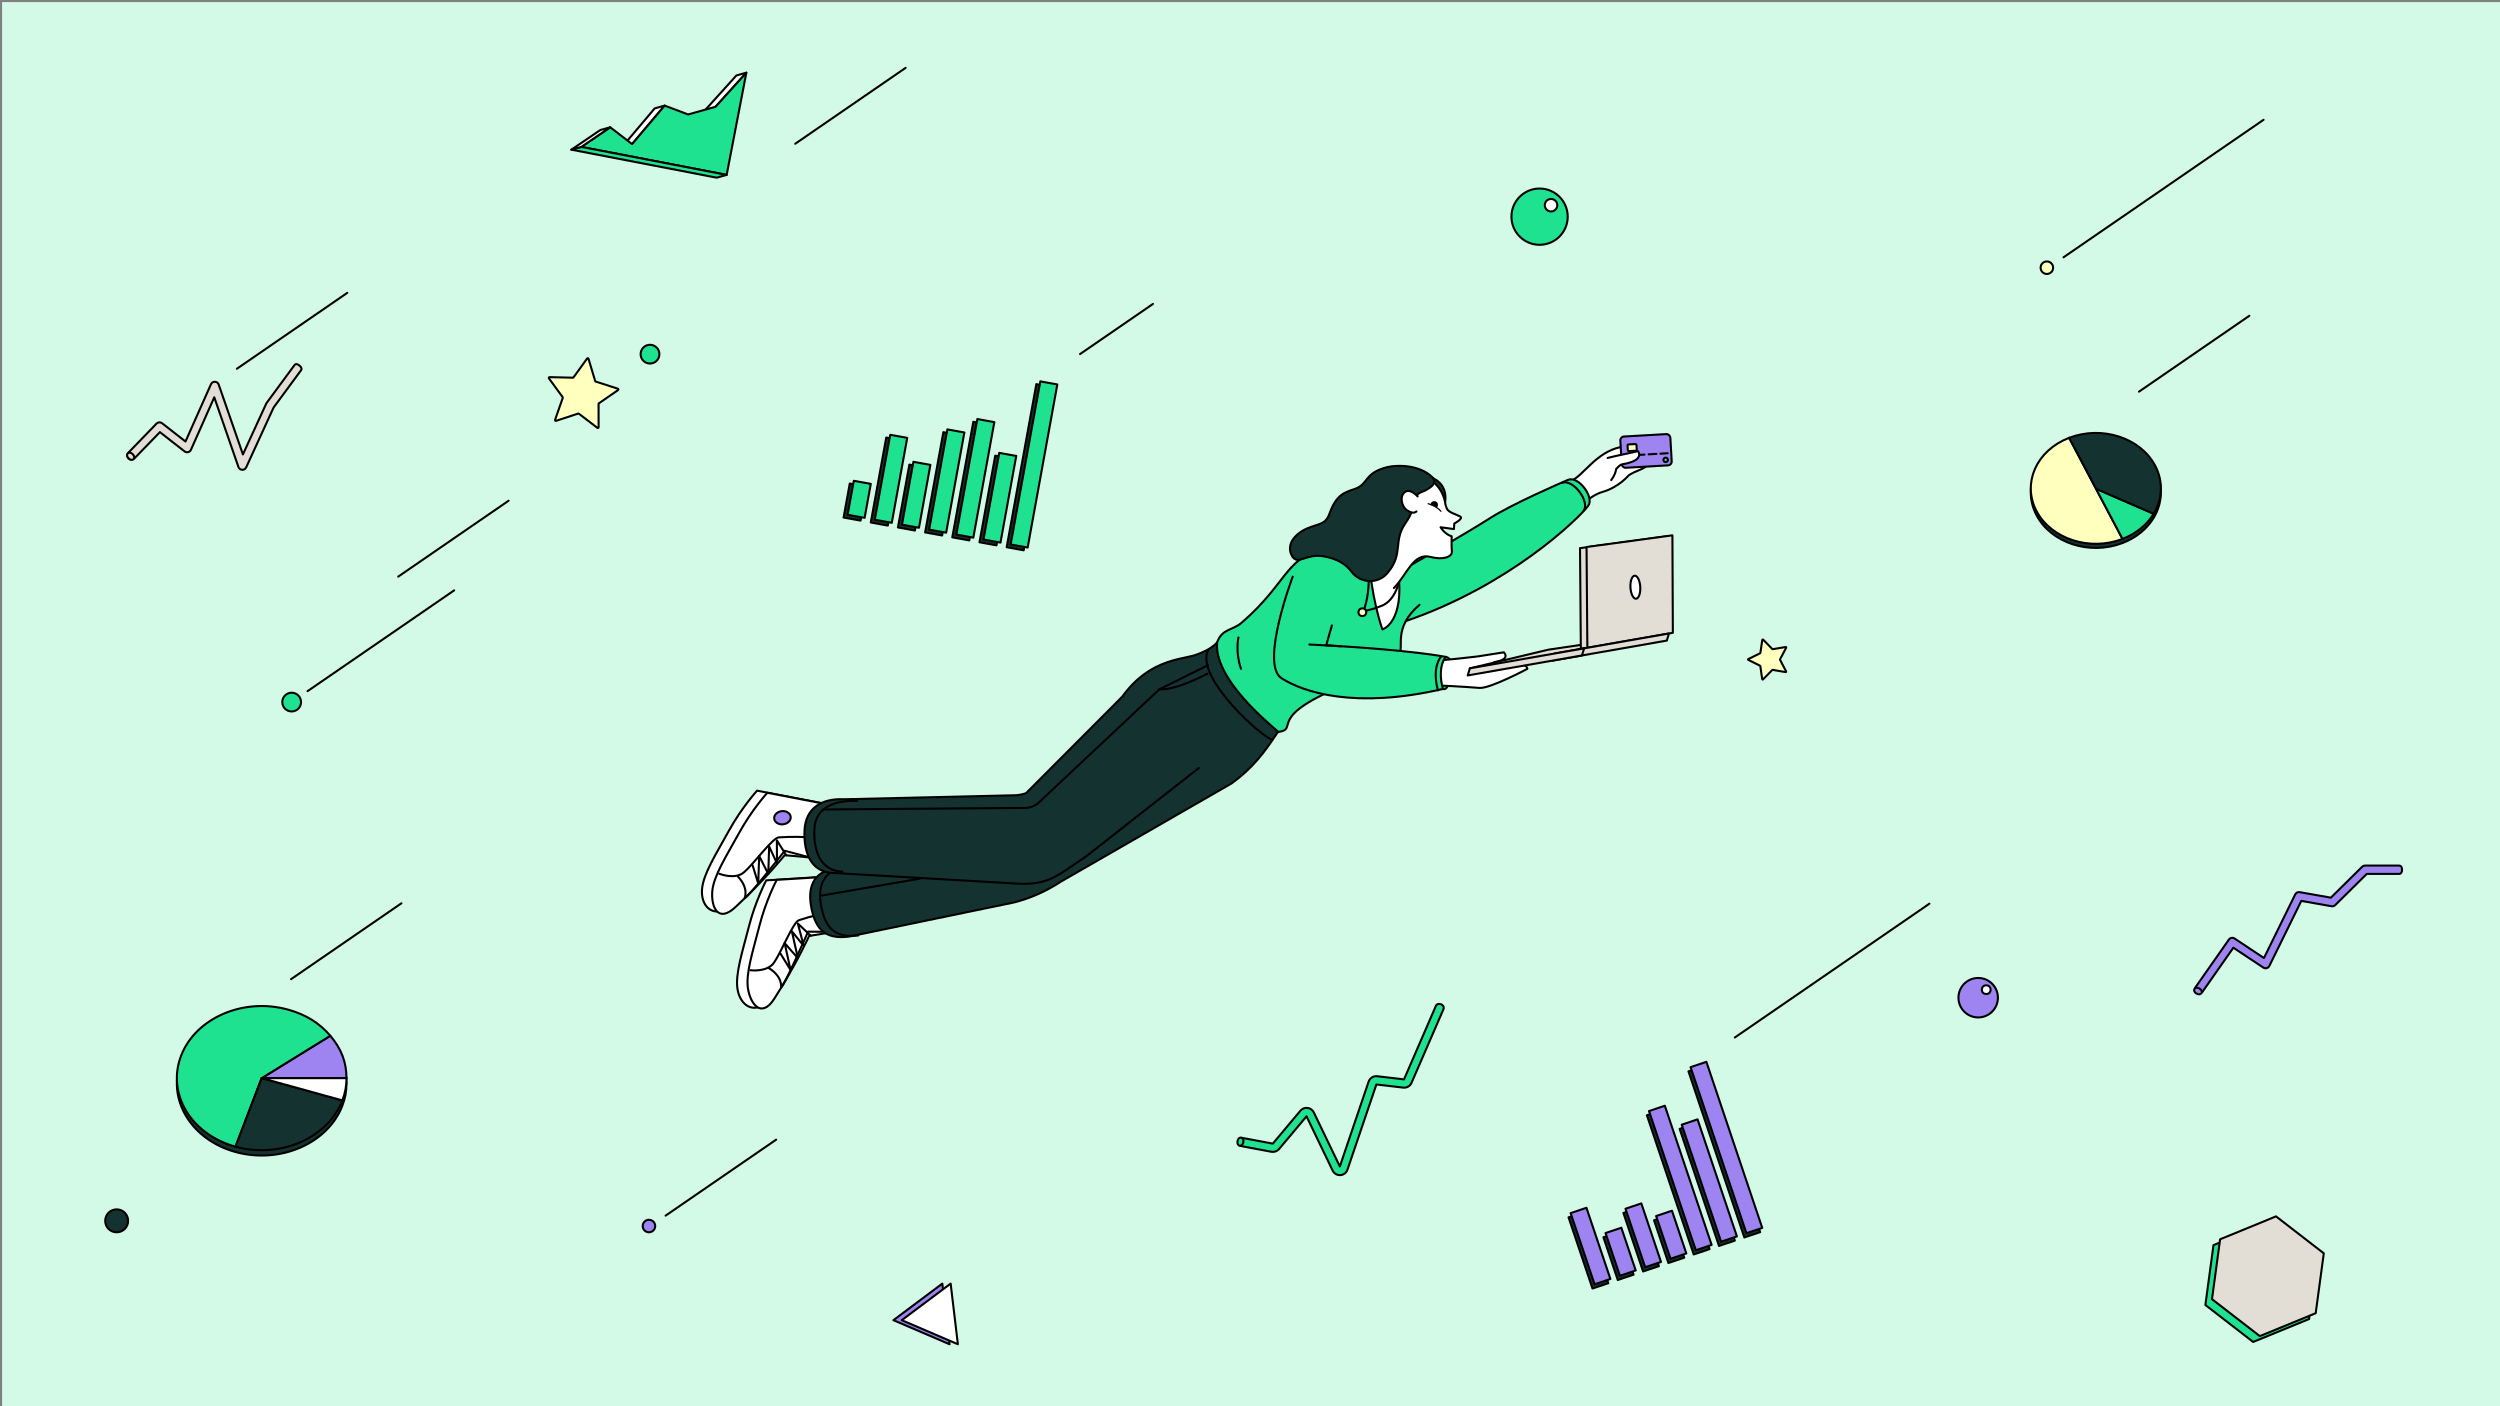 <?xml version="1.0" encoding="UTF-8"?>
<svg xmlns="http://www.w3.org/2000/svg" id="Layer_1" viewBox="0 0 1200 675">
  <rect x="0" y="0" width="1200" height="675" fill="#808080" stroke="none"/>
  <defs>
    <style>.cls-1{fill:#143230;}.cls-1,.cls-2,.cls-3,.cls-4,.cls-5,.cls-6,.cls-7,.cls-8{stroke:#000;stroke-linecap:round;stroke-linejoin:round;}.cls-2{fill:#1fe290;}.cls-3{fill:#9d84f0;}.cls-4{fill:#e3ded5;}.cls-5{fill:#ffffbe;}.cls-6,.cls-8,.cls-9{fill:#fff;}.cls-7{fill:none;}.cls-8{stroke-width:.6px;}.cls-10{fill:#d2fae6;}</style>
  </defs>
  <rect class="cls-10" x="1" y="1" width="1199" height="674"></rect>
  <path class="cls-5" d="m282.48,172.2l3.21,10.71c.03.12.12.21.24.24l10.64,3.43c.29.09.35.48.1.65l-9.2,6.36c-.1.07-.16.18-.16.3l.02,11.18c0,.3-.35.48-.59.29l-8.89-6.78c-.1-.07-.22-.09-.34-.06l-10.62,3.48c-.29.09-.56-.18-.46-.47l3.7-10.55c.04-.11.02-.24-.05-.34l-6.59-9.03c-.18-.25,0-.59.3-.58l11.18.26c.12,0,.24-.05.31-.15l6.55-9.06c.18-.25.56-.18.65.11Z"></path>
  <path class="cls-5" d="m846.28,306.99l4.43,4.57s.12.07.18.06l6.28-1.06c.17-.03.3.15.22.3l-2.98,5.63c-.03.06-.03.13,0,.19l2.95,5.64c.08.15-.05.33-.22.3l-6.27-1.09c-.07-.01-.14.01-.19.06l-4.46,4.55c-.12.12-.33.05-.36-.12l-.9-6.3c0-.07-.05-.13-.11-.16l-5.7-2.83c-.16-.08-.15-.3,0-.37l5.72-2.8c.06-.03.1-.09.11-.16l.93-6.3c.03-.17.24-.24.36-.11Z"></path>
  <polyline class="cls-6" points="343.5 51.23 358.25 34.89 353.47 36.23 338.72 52.57"></polyline>
  <polyline class="cls-6" points="303.41 69.16 319.03 50.69 314.25 52.03 298.63 70.5"></polyline>
  <polygon class="cls-2" points="279.03 70.51 292.9 61.09 303.41 69.16 319.03 50.69 330.27 54.94 343.5 51.23 358.25 34.89 348.8 83.95 279.03 70.51"></polygon>
  <polygon class="cls-2" points="274.25 71.85 344.02 85.29 348.8 83.95 279.03 70.51 274.25 71.85"></polygon>
  <polygon class="cls-6" points="274.25 71.85 288.12 62.43 292.9 61.09 279.03 70.51 274.25 71.85"></polygon>
  <rect class="cls-1" x="402.23" y="236.88" width="16.57" height="8.29" transform="translate(99.88 601.75) rotate(-79.69)"></rect>
  <rect class="cls-1" x="405.07" y="227.03" width="41.44" height="8.29" transform="translate(122.12 608.69) rotate(-79.69)"></rect>
  <rect class="cls-1" x="422.53" y="234.7" width="30.66" height="8.29" transform="translate(124.48 626.87) rotate(-79.69)"></rect>
  <rect class="cls-1" x="428.09" y="228.11" width="48.89" height="8.29" transform="translate(143.02 635.9) rotate(-79.69)"></rect>
  <rect class="cls-1" x="438.08" y="226.81" width="56.35" height="8.29" transform="translate(155.55 648.33) rotate(-79.69)"></rect>
  <rect class="cls-1" x="456.91" y="236.12" width="42.26" height="8.29" transform="translate(156.07 667.56) rotate(-79.69)"></rect>
  <rect class="cls-1" x="454.64" y="220.15" width="79.56" height="8.29" transform="translate(185.24 670.56) rotate(-79.69)"></rect>
  <rect class="cls-2" x="404.15" y="235.55" width="16.57" height="8.29" transform="translate(102.78 602.55) rotate(-79.69)"></rect>
  <rect class="cls-2" x="406.99" y="225.69" width="41.44" height="8.29" transform="translate(125.01 609.49) rotate(-79.69)"></rect>
  <rect class="cls-2" x="424.46" y="233.37" width="30.66" height="8.29" transform="translate(127.38 627.67) rotate(-79.69)"></rect>
  <rect class="cls-2" x="430.02" y="226.77" width="48.89" height="8.29" transform="translate(145.92 636.7) rotate(-79.69)"></rect>
  <rect class="cls-2" x="440.01" y="225.48" width="56.35" height="8.29" transform="translate(158.45 649.13) rotate(-79.69)"></rect>
  <rect class="cls-2" x="458.83" y="234.78" width="42.26" height="8.29" transform="translate(158.97 668.36) rotate(-79.69)"></rect>
  <rect class="cls-2" x="456.57" y="218.81" width="79.56" height="8.29" transform="translate(188.13 671.37) rotate(-79.69)"></rect>
  <rect class="cls-1" x="758.47" y="582.03" width="8.01" height="36.04" transform="translate(-151.54 274.46) rotate(-18.59)"></rect>
  <rect class="cls-1" x="772.91" y="591.98" width="8.01" height="21.62" transform="translate(-151.66 279.21) rotate(-18.59)"></rect>
  <rect class="cls-1" x="783.78" y="580.09" width="8.01" height="29.63" transform="translate(-148.58 282.26) rotate(-18.59)"></rect>
  <rect class="cls-1" x="797.2" y="583.81" width="8.01" height="21.63" transform="translate(-147.78 286.53) rotate(-18.59)"></rect>
  <rect class="cls-1" x="801.56" y="532.14" width="8.01" height="70.48" transform="translate(-138.87 286.49) rotate(-18.59)"></rect>
  <rect class="cls-1" x="815.49" y="538.97" width="8.01" height="59.27" transform="translate(-138.53 291) rotate(-18.59)"></rect>
  <rect class="cls-1" x="823.68" y="510.71" width="8.01" height="84.1" transform="translate(-133.05 292.78) rotate(-18.59)"></rect>
  <rect class="cls-3" x="759.47" y="580" width="8.01" height="36.04" transform="translate(-150.84 274.67) rotate(-18.59)"></rect>
  <rect class="cls-3" x="773.92" y="589.95" width="8.01" height="21.63" transform="translate(-150.96 279.42) rotate(-18.59)"></rect>
  <rect class="cls-3" x="784.79" y="578.06" width="8.01" height="29.63" transform="translate(-147.88 282.48) rotate(-18.59)"></rect>
  <rect class="cls-3" x="798.21" y="581.78" width="8.01" height="21.63" transform="translate(-147.08 286.74) rotate(-18.59)"></rect>
  <rect class="cls-3" x="802.57" y="530.11" width="8.01" height="70.48" transform="translate(-138.17 286.71) rotate(-18.59)"></rect>
  <rect class="cls-3" x="816.5" y="536.94" width="8.01" height="59.27" transform="translate(-137.84 291.22) rotate(-18.59)"></rect>
  <rect class="cls-3" x="824.69" y="508.68" width="8.01" height="84.1" transform="translate(-132.35 293) rotate(-18.59)"></rect>
  <path class="cls-2" d="m643.14,564.06c-1.48,0-2.82-.84-3.47-2.18l-12.54-26.04-13.18,15.7c-.9,1.06-2.3,1.56-3.66,1.31l-14.79-2.77c-1.08-.2-.83-.87-.63-1.95.2-1.08.28-2.15,1.36-1.95l14.72,2.76,13.25-15.79c.85-1.01,2.13-1.51,3.43-1.34,1.3.16,2.42.97,2.99,2.15l12.5,25.94,13.82-40.72c.58-1.71,2.31-2.8,4.09-2.59l12.9,1.51,15.27-35.21c.44-1,1.54-1.26,2.55-.82,1,.44,1.53,1.4,1.09,2.4l-15.31,35.29c-.68,1.57-2.28,2.49-3.98,2.29l-12.89-1.5-13.88,40.89c-.51,1.49-1.85,2.51-3.41,2.61-.08,0-.16,0-.24,0Z"></path>
  <ellipse class="cls-2" cx="595.44" cy="548.03" rx="1.94" ry="1.42" transform="translate(-50.34 1035.74) rotate(-79.69)"></ellipse>
  <path class="cls-1" d="m158.54,499.73c-5.29-6.18-11.8-10.21-20.35-12.57-21.38-5.9-44.34,4.04-51.29,22.21-6.95,18.17,4.75,37.69,26.13,43.59,21.38,5.9,44.34-4.04,51.29-22.21,1.39-3.63,1.99-6.87,1.99-10.69,0-7.64-2.49-14.15-7.77-20.33Z"></path>
  <path class="cls-3" d="m125.61,517.5l32.93-20.33c5.29,6.18,7.77,12.69,7.77,20.33h-40.7Z"></path>
  <path class="cls-2" d="m125.61,517.5l-12.58,32.9c-21.38-5.9-33.08-25.42-26.13-43.59,6.95-18.17,29.91-28.11,51.29-22.21,8.55,2.36,15.07,6.38,20.35,12.57l-32.93,20.33Z"></path>
  <path class="cls-1" d="m125.61,517.5l38.71,10.69c-6.95,18.17-29.91,28.11-51.29,22.21h0l12.58-32.9Z"></path>
  <path class="cls-6" d="m125.61,517.5h40.7c0,3.82-.6,7.06-1.99,10.69l-38.71-10.69Z"></path>
  <path class="cls-1" d="m1034.46,225.47c-7.07-13.4-25.55-19.37-41.27-13.34-15.72,6.03-22.73,21.78-15.65,35.18,7.07,13.4,25.55,19.37,41.27,13.34,6.7-2.57,11.81-6.9,14.93-12.07,4.2-6.96,4.78-15.42.72-23.11Z"></path>
  <path class="cls-5" d="m1018.81,258.68c-15.72,6.03-34.2.06-41.27-13.34-7.07-13.4-.07-29.15,15.65-35.18l25.62,48.52Z"></path>
  <path class="cls-2" d="m1018.81,258.68c6.7-2.57,11.81-6.9,14.93-12.07l-27.64-12,12.71,24.07Z"></path>
  <path class="cls-1" d="m1006.1,234.61l27.64,12c4.2-6.96,4.78-15.42.72-23.11-7.07-13.4-25.55-19.37-41.27-13.34l12.91,24.45Z"></path>
  <polygon class="cls-3" points="452.31 616.13 428.84 633.69 455.78 645.24 452.31 616.13"></polygon>
  <polygon class="cls-6" points="456.31 616.13 432.84 633.69 459.78 645.24 456.31 616.13"></polygon>
  <circle class="cls-2" cx="739" cy="104" r="13.5"></circle>
  <circle class="cls-6" cx="744.5" cy="98.5" r="3"></circle>
  <path class="cls-3" d="m1055.5,476c-.4,0-.8-.12-1.15-.36-.9-.63-1.12-.88-.49-1.79l16-22.84c.62-.89,1.84-1.12,2.74-.52l14.1,9.36,15-30.53c.39-.8,1.27-1.24,2.14-1.09l14.98,2.65,15-14.82c.37-.37.88-.58,1.41-.58h16.26c1.1,0,1.5.9,1.5,2s-.4,2-1.5,2h-15.44l-15.15,14.97c-.46.46-1.12.66-1.75.55l-14.52-2.57-15.34,31.22c-.25.52-.72.9-1.27,1.05-.55.15-1.15.05-1.63-.26l-14.38-9.54-14.88,21.24c-.39.56-1.01-.15-1.64-.15Z"></path>
  <ellipse class="cls-3" cx="1055.03" cy="475.7" rx="1.42" ry="1.94" transform="translate(115.54 1151.53) rotate(-60)"></ellipse>
  <circle class="cls-2" cx="312" cy="170" r="4.5"></circle>
  <line class="cls-7" x1="553.41" y1="145.9" x2="518.44" y2="169.94"></line>
  <line class="cls-7" x1="1086.5" y1="57.5" x2="990.5" y2="123.5"></line>
  <circle class="cls-5" cx="982.5" cy="128.5" r="3"></circle>
  <line class="cls-7" x1="217.99" y1="283.38" x2="147.63" y2="331.75"></line>
  <circle class="cls-2" cx="140" cy="337" r="4.5"></circle>
  <line class="cls-7" x1="244.12" y1="240.35" x2="191.15" y2="276.77"></line>
  <line class="cls-7" x1="372.54" y1="547.04" x2="319.5" y2="583.5"></line>
  <circle class="cls-3" cx="311.5" cy="588.5" r="3"></circle>
  <polygon class="cls-2" points="1112.24 604.4 1089.3 586.66 1062.47 597.66 1058.58 626.4 1081.52 644.14 1108.35 633.14 1112.24 604.4"></polygon>
  <polygon class="cls-4" points="1115.42 601.6 1092.48 583.86 1065.65 594.86 1061.76 623.6 1084.7 641.34 1111.53 630.34 1115.42 601.6"></polygon>
  <circle class="cls-3" cx="949.53" cy="478.9" r="9.47"></circle>
  <circle class="cls-6" cx="953.39" cy="475.04" r="2.1"></circle>
  <circle class="cls-1" cx="56" cy="586" r="5.5"></circle>
  <path class="cls-4" d="m116.34,225.5s-.06,0-.1,0c-.82-.04-1.53-.57-1.79-1.34l-11.6-33.46-11.2,25.2c-.25.56-.75.98-1.34,1.13-.6.15-1.23.01-1.72-.36l-11.84-9.25-12.19,12.58c-.77.79-2.03.81-2.83.04-.79-.77-.81-2.03-.04-2.83l13.44-13.88c.71-.73,1.86-.81,2.67-.18l11.24,8.78,12.22-27.49c.32-.72,1.04-1.19,1.83-1.19.03,0,.06,0,.08,0,.82.03,1.54.57,1.8,1.34l11.63,33.54,11.18-24.39c.06-.12.13-.24.21-.35l13.26-18.01c.65-.89,1.37-.74,2.25-.08.89.65,1.62,1.57.97,2.46l-13.14,17.84-13.17,28.74c-.33.71-1.04,1.17-1.82,1.17Z"></path>
  <ellipse class="cls-4" cx="62.7" cy="219" rx="1.42" ry="1.94" transform="translate(-136.49 108.48) rotate(-45)"></ellipse>
  <line class="cls-7" x1="166.69" y1="140.57" x2="113.72" y2="176.99"></line>
  <line class="cls-7" x1="926.1" y1="433.78" x2="832.72" y2="497.99"></line>
  <line class="cls-7" x1="192.69" y1="433.57" x2="139.72" y2="469.99"></line>
  <line class="cls-7" x1="1079.69" y1="151.57" x2="1026.72" y2="187.99"></line>
  <line class="cls-7" x1="434.69" y1="32.57" x2="381.72" y2="68.99"></line>
  <path class="cls-2" d="m693.96,315.31c1.57.3,1.84,1.25,1.84,1.25,0,0,1.29,15.56-3.21,14.14"></path>
  <path class="cls-6" d="m407.7,420.11l-39.9,2.46s-5.2,9.87-8.3,22.07c-3.11,12.2-6.74,23.03-5.45,30.38s7.71,12.73,15.8,4.78c8.1-7.94,13.51-30.31,13.51-30.31l27.8-9.24-3.46-20.14Z"></path>
  <path class="cls-6" d="m412.72,419.87l-39.9,2.46s-5.2,9.87-8.3,22.07c-3.11,12.2-6.74,23.03-5.45,30.38s6.45,14.16,12.58,4.61c10.47-16.3,16.73-30.14,16.73-30.14l29.53-4.8-5.19-24.58Z"></path>
  <path class="cls-7" d="m360.19,465.71s8.01,1.08,11.31-3.61c3.51-5,9.2-19.49,11.99-20.41,6.54-2.15,11.8-3.21,11.8-3.21"></path>
  <path class="cls-7" d="m399.74,447.3l-11.85-.11s-11.78,26.77-12.98,26.81c0,0,.95-5.07-5.8-9.27"></path>
  <polyline class="cls-7" points="374.66 457.77 379.48 465.62 376.61 452.66 383.01 459.97 380.09 447.04 385.78 454 382.95 443.28 389.12 449.13"></polyline>
  <path class="cls-6" d="m402.64,387.1l-39.25-7.58s-7.5,8.26-13.55,19.3c-6.05,11.03-12.28,20.62-12.87,28.05-.59,7.44,4.29,14.25,14.11,8.58,9.82-5.67,20.65-25.98,20.65-25.98l29.23-2.01,1.67-20.36Z"></path>
  <path class="cls-6" d="m407.56,388.11l-39.25-7.58s-7.5,8.26-13.55,19.3c-6.05,11.03-12.28,20.62-12.87,28.05s2.72,15.32,11.03,7.61c14.21-13.17,23.73-25.01,23.73-25.01l29.79,2.73,1.11-25.1Z"></path>
  <ellipse class="cls-3" cx="375.6" cy="392.48" rx="3.98" ry="3.18" transform="translate(-43.79 47.19) rotate(-6.79)"></ellipse>
  <path class="cls-7" d="m345.25,419.39s7.49,3.05,11.85-.68c4.64-3.96,13.77-16.58,16.71-16.77,6.87-.45,12.23-.16,12.23-.16"></path>
  <path class="cls-7" d="m388.14,411.43l-11.45-3.06s-18.09,22.98-19.26,22.72c0,0,2.19-4.67-3.3-10.42"></path>
  <polyline class="cls-7" points="361.24 415.31 363.95 424.12 364.4 410.85 368.78 419.53 369.18 406.28 372.95 414.44 372.89 403.35 377.4 410.55"></polyline>
  <path class="cls-6" d="m756.45,245.86l-15.12-7.93,4.28-3.41s3.36-1.66,8.73-3.81,11.91-13.77,23.54-16.1c0,0,11.81-1.07,12.88,0s3.97,7.86-3.22,10.73c-5.37,2.15-5.95,3.02-5.95,3.02,0,0-4.71,5.56-12.22,7.71s-12.88,9.66-12.88,9.66"></path>
  <path class="cls-1" d="m678.55,227.63s17.1-.68,15.1,13.6"></path>
  <path class="cls-2" d="m667.91,276.38c1.11-.18,37.04-21.07,47.22-27.62,10.18-6.54,33.35-16.66,37.53-18.43,4.95-2.1,12.68,8.33,9.73,12.37-4.39,6-37.57,38.37-88.03,55.56"></path>
  <path class="cls-2" d="m673.86,275.41c-18.62-2.74-24.25-8.33-36.59-9.58-18.99-1.92-18.25,13.41-41.37,33.14-4.36,3.72-9.29,2.71-11.69,9.4-11.59,32.24,18.09,44.3,29.15,42.98s-7.26-7.14,34.07-23.28c9.37-3.66,17.18-4.86,24.07-13.84,2.75-3.58-3.2-12.67,9.84-23.91"></path>
  <path class="cls-1" d="m546.46,354.51l-59.03,32.19c-3.29,2.17-6.89,3.77-10.71,4.75l-77.56,25.63c-10.2,2.64-11.79,10.91-9.14,21.12,2.42,9.35,7.84,12.5,17.18,11.39.85-.1,1.7-.26,2.55-.48l77.11-15.96c7.88-2.04,15.32-5.34,22.13-9.82l82.27-47.35c9.77-7.14,15.34-14.21,22.11-24.63,3.96,2.2-31-23-29.15-42.98,0,0-2.78,3.53-10.49,6.06-8.14,2.66-28.62,1.81-42.64,33.41"></path>
  <path class="cls-7" d="m403.91,416.51c-10.2,2.64-11.79,10.91-9.14,21.12,2.42,9.35,7.84,12.5,17.18,11.39"></path>
  <path class="cls-1" d="m575.38,368.68l-53.96,42.33c-10.64,7.01-15.55,11.8-25.14,12.95-2.25.27-4.54.35-6.85.24l-89.86-5.21c-10.53-.52-13.91-10.04-13.39-20.56.52-10.53,8.26-15.29,18.8-14.78l82.61-1.93c.73.03,4.59-.63,5.08-1.17l45.67-45.81"></path>
  <path class="cls-7" d="m610.58,354.88c-3.16.38-37.12-29.21-30.73-42.79"></path>
  <path class="cls-7" d="m579.59,323.33s-15.04,8.2-23.13,7.56l23.32-11.58"></path>
  <path class="cls-6" d="m657.24,270.88s1.46,17.4,6.32,31.24c0,0,9.29-2.71,8.03-22.91-1.32-21.13-11.12-11.43-11.12-11.43"></path>
  <path class="cls-6" d="m717.21,317.82c8.38-1.32,4.61-4.7,4.61-4.7l-12.66,1.98s-17.37,2.07-19.24,1.82c0,0-5.55,8.62-5.55,9.86s8.05,2.33,8.05,2.33c0,0,9.66.45,17.75,1.09,5.01.4,22.94-9.14,22.94-9.14,0,0,.23-3.23-8.27-2.22-7.9.94,1.77,1.39-15.79,1.88"></path>
  <path class="cls-6" d="m669.08,282.24c6.39-6.49,9.29-17.12,17.57-14.91,5.98,1.6,10.5-.01,10.25-2.65s-.09-7.24-.09-7.24c-3.48-1.08-5.32-4.36-5.32-4.36l6.4.88.15-2.65s4.57-2.4,2.85-3.38-5.6-1.94-6.38-3.76c-.78-1.82-.86-2.93-.86-2.93-1.32-8.05-8.57-13.92-16.52-14.37-7.95-.45-19.65-1.63-23.88,10.54-4.23,12.16,5.08,19.78,7.43,25.23s-7.45,10.43-7.5,11.31"></path>
  <circle cx="688.44" cy="242.32" r="1.78"></circle>
  <ellipse class="cls-9" cx="686.39" cy="246.15" rx="4.27" ry="3.55" transform="translate(-24.3 82.93) rotate(-6.79)"></ellipse>
  <path class="cls-1" d="m687.57,233.07c-1.17,1.06-2.95,2.34-5.35,3.17-1.78.62-3.02,2.26-3.2,4.14-.23,2.46-1.22,6.17-4.4,10.74-5.96,8.59-1,14.55-8.16,23.34-.07.09-.14.18-.21.27-4.47,5.79-13.25,5.51-17.59-.39-2.37-3.22-6.43-6.11-13.33-7.31-8.6-1.5-12.3,4.67-15.19-.21-1.51-2.54-1.16-5.78.64-8.14s4.39-4.33,8.41-5.73c5.37-1.87,7.33-1.81,9.06-6.64,3.23-8.98,7.18-9.96,12.22-11.68,6.35-2.16,4.26-7.64,15.39-10.4,5.02-1.24,15.67-1.15,21.75,4.94,1.09,1.09,1.09,2.85-.05,3.89Z"></path>
  <path class="cls-6" d="m680.44,238.26s-3.33-3.9-5.98-2.15-2.04,6.89,1.06,8.92c3.11,2.04,4.35.46,4.35.46"></path>
  <path class="cls-8" d="m685.53,241.77s4.05,1.13,6.11,3.64"></path>
  <polyline class="cls-4" points="705.53 320.8 743.2 311.85 798.29 303.68 762.16 312.87"></polyline>
  <polygon class="cls-4" points="799.83 304.3 758.8 311.48 758.41 263.11 799.63 257.5 799.83 304.3"></polygon>
  <polygon class="cls-4" points="802.97 303.75 761.93 310.93 761.54 262.56 802.76 256.96 802.97 303.75"></polygon>
  <polygon class="cls-4" points="800.08 307.48 745.25 317.08 746.26 313.67 801.1 304.08 800.08 307.48"></polygon>
  <polygon class="cls-4" points="759.35 314.61 704.51 324.21 705.53 320.8 760.37 311.21 759.35 314.61"></polygon>
  <path class="cls-2" d="m620.5,276.81s-15.83,41.93-5.41,48.7c10.42,6.77,35.42,15,77.5,5.18-2.9-10.87,1.37-15.38,1.37-15.38,0,0-14.52-3.07-57.39-5.57l2.74-9.54"></path>
  <path class="cls-7" d="m556.46,330.89l-57.71,54.2c-1.79,1.71-4.16,2.67-6.64,2.7l-96.96.76"></path>
  <path class="cls-7" d="m404.31,418.43c-10.53-.52-13.91-10.04-13.39-20.56.52-10.53,10.03-13.9,20.56-13.39"></path>
  <path class="cls-6" d="m643.72,310.24c-4.18-.3-10.31-.59-15.21-.88"></path>
  <ellipse class="cls-6" cx="784.97" cy="281.86" rx="2.36" ry="5.54" transform="translate(-14.84 45.38) rotate(-3.28)"></ellipse>
  <line class="cls-7" x1="393.64" y1="429.98" x2="441.64" y2="421.72"></line>
  <path class="cls-7" d="m671.17,280.32s-1.71,7.96-7.92,10.45c-6.21,2.48-8.69,2.48-8.69,2.48,0,0,2.37-6.3,2.43-14.33"></path>
  <circle class="cls-5" cx="653.93" cy="293.87" r="1.86"></circle>
  <path class="cls-2" d="m690.2,331.38c-3.03-11.37,1.43-16.09,1.43-16.09"></path>
  <path class="cls-7" d="m749.66,231.81c5.34-2.26,13.67,8.98,10.49,13.34"></path>
  <path class="cls-2" d="m594.44,306.01s-1.55,6.99,1.22,14.99"></path>
  <rect class="cls-3" x="778.07" y="208.93" width="24.04" height="15.03" rx="1.82" ry="1.82" transform="translate(-11.09 45.57) rotate(-3.28)"></rect>
  <rect class="cls-5" x="781.29" y="213.22" width="4.29" height="3.22" rx=".52" ry=".52" transform="translate(-11.01 45.19) rotate(-3.28)"></rect>
  <line class="cls-7" x1="800.48" y1="217.56" x2="797" y2="217.76"></line>
  <line class="cls-7" x1="789.35" y1="218.2" x2="785.79" y2="218.4"></line>
  <line class="cls-7" x1="795.1" y1="217.87" x2="791.35" y2="218.08"></line>
  <line class="cls-7" x1="784.06" y1="218.5" x2="780.37" y2="218.71"></line>
  <circle class="cls-2" cx="799.53" cy="220.74" r="1.07"></circle>
  <path class="cls-6" d="m773.38,230.42c2.13-2.72,2.37-5.29,2.37-5.29,3.05-3.33,2.31-1.58,7.47-3.41,4.25-1.5,3.96-3.93,2.99-5.19-3.02.86-10.07,2.07-14.56,3.29"></path>
</svg>
